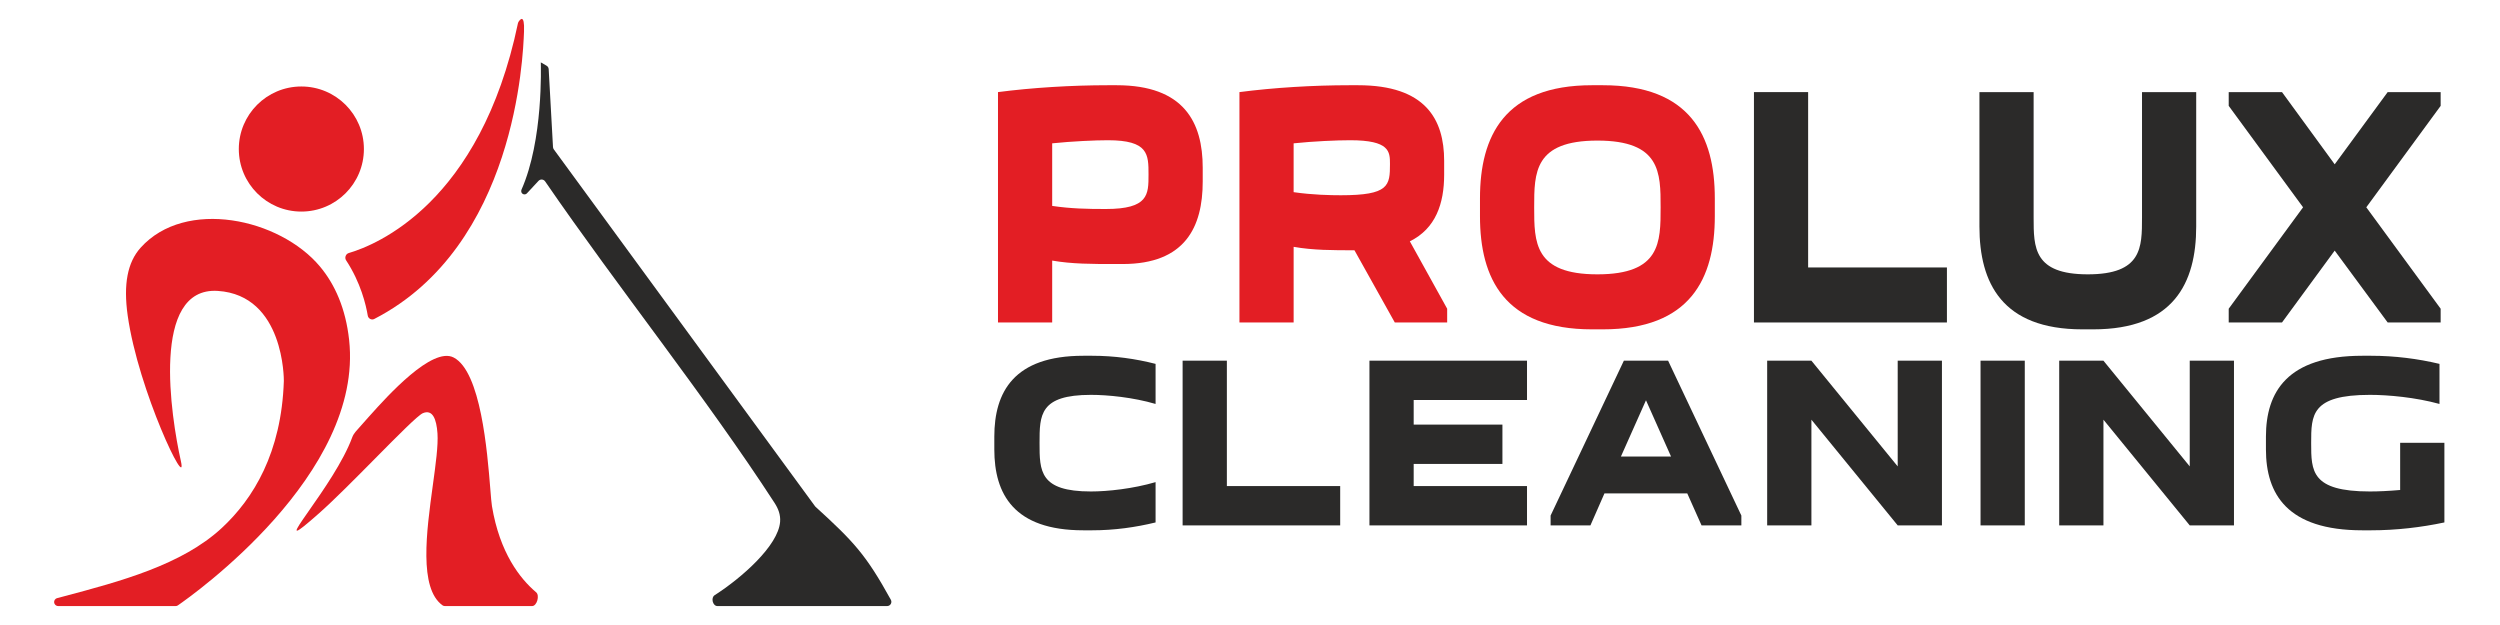 <svg width="264" height="66" viewBox="0 0 264 66" fill="none" xmlns="http://www.w3.org/2000/svg">
<path d="M127.007 17.714C127.007 12.921 125.036 9 117.914 9H117.024C113.177 9 109.013 9.254 105.388 9.726V34.053H111.111V27.517C113.177 27.881 115.371 27.881 117.66 27.881H118.55C125.163 27.881 127.007 23.959 127.007 19.166V17.714H127.007ZM116.77 22.071C114.798 22.071 113.082 22.035 111.111 21.744V15.136C113.209 14.918 115.657 14.809 116.992 14.809C121.284 14.809 121.284 16.298 121.284 18.44C121.284 20.546 121.284 22.071 116.77 22.071H116.77Z" fill="#E31E24"/>
<path d="M152.821 34.053V32.601L148.879 25.484C151.613 24.141 152.503 21.49 152.503 18.44V16.988C152.503 12.595 150.532 9 143.411 9H142.521C138.674 9 134.509 9.254 130.885 9.726V34.053H136.608V26.065C138.642 26.428 140.772 26.428 143.03 26.428L147.29 34.053H152.821H152.821ZM142.584 14.809C146.749 14.809 146.781 16.008 146.781 17.315C146.781 19.602 146.685 20.619 141.598 20.619C140.518 20.619 138.578 20.582 136.607 20.292V15.136C138.705 14.918 141.122 14.809 142.584 14.809Z" fill="#E31E24"/>
<path d="M156.286 22.834C156.286 29.405 158.861 34.779 168.113 34.779H169.257C178.509 34.779 181.084 29.405 181.084 22.834V20.945C181.084 14.374 178.509 9 169.257 9H168.113C158.861 9 156.286 14.374 156.286 20.945V22.834ZM162.009 21.89C162.009 18.222 162.009 14.846 168.685 14.846C175.361 14.846 175.361 18.222 175.361 21.89C175.361 25.593 175.361 28.97 168.685 28.97C162.009 28.97 162.009 25.593 162.009 21.89Z" fill="#E31E24"/>
<path d="M205.595 34.053V28.244H190.939V9.726H185.217V34.053H205.595V34.053Z" fill="#2B2A29"/>
<path d="M226.196 9.726V22.979C226.196 26.138 226.196 28.97 220.473 28.97C214.751 28.97 214.751 26.138 214.751 22.979V9.726H209.028V23.923C209.028 29.877 211.413 34.779 219.901 34.779H221.046C229.534 34.779 231.919 29.877 231.919 23.923V9.726H226.196Z" fill="#2B2A29"/>
<path d="M235.352 32.601V34.053H240.979L246.543 26.464L252.138 34.053H257.733V32.601L249.881 21.89L257.733 11.179V9.726H252.138L246.543 17.351L240.979 9.726H235.352V11.179L243.204 21.89L235.352 32.601Z" fill="#2B2A29"/>
<path d="M105 47.46C105 52.158 107.051 56 114.397 56H115.331C117.668 56 119.9 55.688 122.029 55.169V50.912C119.641 51.613 116.967 51.899 115.202 51.899C109.776 51.899 109.776 49.744 109.776 46.785C109.776 43.825 109.776 41.697 115.202 41.697C116.967 41.697 119.641 41.956 122.029 42.657V38.426C119.9 37.881 117.668 37.569 115.331 37.569H114.397C107.051 37.569 105 41.411 105 46.11V47.459V47.46ZM141.524 55.481V51.328H129.557V38.089H124.884V55.481H141.524ZM161.252 38.089H144.613V55.481H161.252V51.328H149.285V48.991H158.656V44.838H149.285V42.242H161.252V38.089V38.089Z" fill="#2B2A29"/>
<path d="M167.949 55.481L169.429 52.106H178.177L179.682 55.481H183.888V54.443L176.152 38.089H171.48L163.744 54.443V55.481H167.95H167.949ZM171.168 48.212L173.816 42.268L176.463 48.212H171.168H171.168Z" fill="#2B2A29"/>
<path d="M191.285 38.089H186.613V55.481H191.285V44.319L200.397 55.481H205.069V38.089H200.397V49.251L191.285 38.089Z" fill="#2B2A29"/>
<path d="M209.145 38.089V55.481H213.817V38.089H209.145ZM222.124 38.089H217.452V55.481H222.124V44.319L231.236 55.481H235.908V38.089H231.236V49.251L222.124 38.089ZM253.456 46.759V51.743C252.262 51.847 251.172 51.899 250.263 51.899C244.059 51.899 244.059 49.744 244.059 46.785C244.059 43.825 244.059 41.697 250.263 41.697C252.184 41.697 255.065 41.956 257.609 42.657V38.426C255.325 37.881 252.885 37.569 250.393 37.569H249.458C241.515 37.569 239.283 41.411 239.283 46.11V47.459C239.283 52.158 241.515 56 249.458 56H250.393C253.041 56 255.688 55.688 258.128 55.169V46.758H253.456L253.456 46.759Z" fill="#2B2A29"/>
<path d="M38.428 15.737C38.428 12.089 35.471 9.133 31.823 9.133C28.175 9.133 25.218 12.089 25.218 15.737C25.218 19.385 28.175 22.342 31.823 22.342C35.471 22.342 38.428 19.385 38.428 15.737Z" fill="#E31E24"/>
<path d="M6.784 62.964C6.537 63.03 6.291 63.095 6.047 63.16C5.544 63.294 5.64 64 6.16 64H18.541C18.63 64 18.706 63.981 18.779 63.931C20.3 62.883 38.423 50.076 36.868 35.898C36.504 32.579 35.37 30.034 33.785 28.141C29.526 23.055 19.584 20.902 14.854 26.153C13.456 27.706 13.021 30.021 13.483 33.312C14.603 41.268 19.879 52.178 19.1 48.684C18.049 43.974 15.906 30.268 22.993 30.72C30.04 31.169 29.975 40.127 29.974 40.227C29.974 40.23 29.974 40.229 29.974 40.232C29.729 47.8 26.756 52.668 23.41 55.765C19.199 59.663 12.677 61.397 6.784 62.964Z" fill="#E31E24"/>
<path d="M54.745 2.324C54.721 2.362 54.706 2.405 54.697 2.447C50.729 21.466 39.706 25.88 36.829 26.721C36.51 26.814 36.365 27.21 36.548 27.489C38.101 29.849 38.651 32.219 38.836 33.33C38.888 33.642 39.236 33.831 39.517 33.686C54.478 25.986 55.238 5.917 55.334 3.385L55.336 3.319C55.412 1.362 54.884 2.098 54.745 2.324Z" fill="#E31E24"/>
<path d="M32.644 53.903C34.071 51.865 36.263 48.734 37.204 46.161C37.274 45.971 37.417 45.74 37.552 45.588C37.651 45.477 37.776 45.334 37.92 45.171C38.199 44.853 38.545 44.458 38.891 44.075C38.958 44.001 39.032 43.919 39.111 43.831C40.891 41.849 45.632 36.573 47.906 37.752C50.778 39.241 51.458 47.679 51.777 51.635C51.845 52.487 51.897 53.132 51.951 53.454C52.77 58.378 54.914 61.108 56.619 62.549C57.009 62.879 56.704 64 56.193 64H46.977C46.891 64 46.806 63.976 46.735 63.926C44.214 62.126 45.037 56.127 45.707 51.24C46.012 49.016 46.285 47.022 46.197 45.76C46.093 44.254 45.685 43.2 44.656 43.63C44.135 43.849 42.018 45.988 39.634 48.398C37.561 50.493 35.286 52.793 33.682 54.211C30.902 56.67 30.924 56.404 31.974 54.867C32.166 54.585 32.393 54.261 32.644 53.903Z" fill="#E31E24"/>
<path fill-rule="evenodd" clip-rule="evenodd" d="M57.11 6.587C57.11 6.587 57.11 6.587 57.11 6.587C57.11 6.976 57.387 14.794 55.068 20.034C55.031 20.118 55.028 20.213 55.06 20.3V20.3C55.151 20.544 55.467 20.607 55.644 20.416L56.864 19.103C57.06 18.892 57.402 18.917 57.565 19.155C65.342 30.478 74.506 41.88 81.793 53.107C82.192 53.722 82.437 54.361 82.379 55.106C82.186 57.61 78.349 61.008 75.466 62.853C75.045 63.122 75.259 64 75.758 64H93.681C94.023 64 94.238 63.633 94.073 63.334C91.464 58.605 90.192 57.224 86.107 53.504L86.077 53.471L58.483 15.775C58.432 15.704 58.402 15.621 58.397 15.534L57.941 7.303C57.933 7.151 57.849 7.014 57.717 6.938L57.11 6.587C57.11 6.587 57.11 6.587 57.11 6.587V6.587Z" fill="#2B2A29"/>
</svg>
